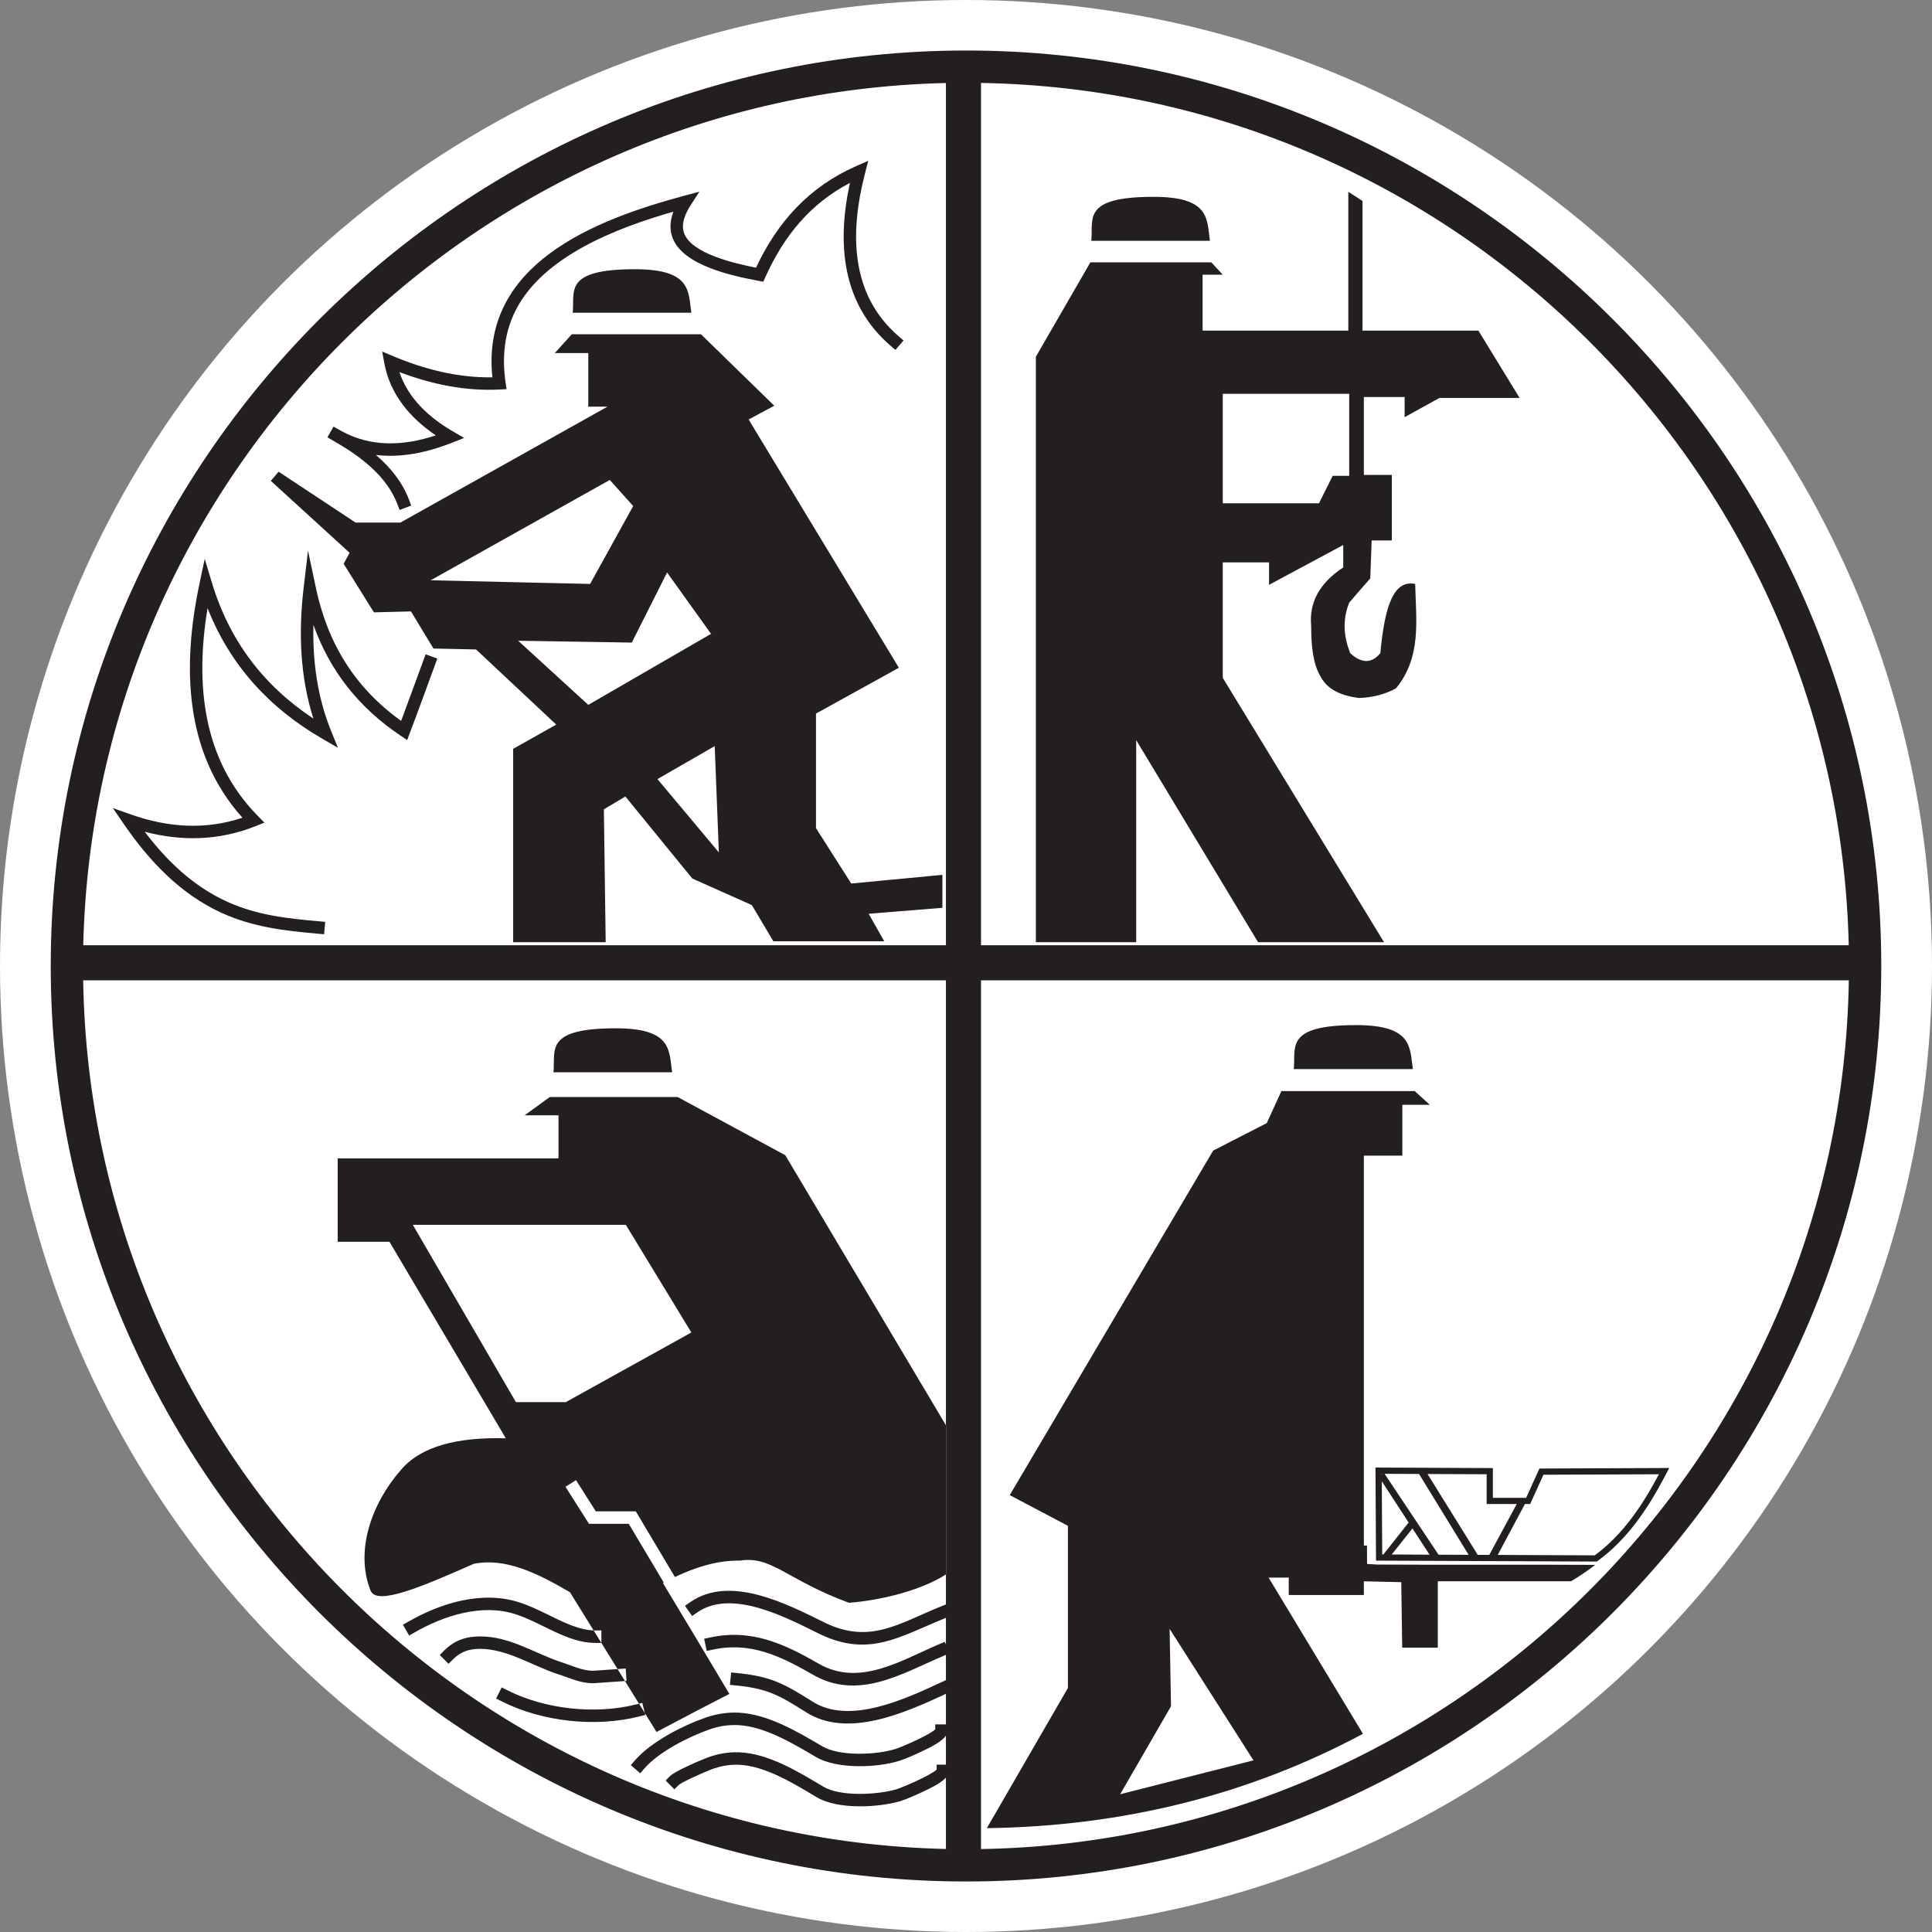 <?xml version="1.0" encoding="UTF-8" standalone="no"?><!-- Generator: Gravit.io --><svg xmlns="http://www.w3.org/2000/svg" xmlns:xlink="http://www.w3.org/1999/xlink" style="isolation:isolate" viewBox="0 0 400 400" width="400pt" height="400pt"><rect x="0" y="0" width="400" height="400" fill="#808080" stroke="none"/><defs><clipPath id="_clipPath_Mtwrp9LWYBNIKglzrfWdAuUYUc3A5SfF"><rect width="400" height="400"/></clipPath></defs><g clip-path="url(#_clipPath_Mtwrp9LWYBNIKglzrfWdAuUYUc3A5SfF)"><circle vector-effect="non-scaling-stroke" cx="200" cy="200" r="200" fill="rgb(255,255,255)"/><g><path d=" M 118.573 64.749 C 126.732 64.749 134.982 64.751 143.139 64.751 C 142.475 60.387 143.234 55.739 131.473 55.739 C 116.487 55.737 119.049 60.387 118.573 64.749 Z  M 214.464 195.067 L 214.464 73.856 L 225.749 54.317 L 250.791 54.317 L 253.16 56.876 L 248.985 56.876 L 248.985 68.447 L 279.152 68.447 L 279.152 39.709 L 282.093 41.607 L 282.093 68.447 L 306.085 68.447 L 314.62 82.389 L 298.027 82.389 L 290.813 86.373 L 290.813 82.201 L 282.375 82.201 L 282.375 98.324 L 288.161 98.324 L 288.161 111.888 L 283.987 111.888 C 283.889 114.448 283.793 117.103 283.7 119.76 C 282.277 121.371 280.763 123.08 279.336 124.785 C 277.821 128.58 278.296 131.993 279.531 135.221 C 281.899 137.401 283.987 137.401 285.788 135.221 C 286.641 126.02 288.352 119.949 292.997 120.897 C 293.187 128.485 294.327 136.073 289.016 142.523 C 286.735 143.756 284.177 144.421 281.331 144.513 C 277.725 144.04 274.88 142.809 273.457 140.152 C 271.845 137.495 271.467 133.797 271.467 129.624 C 270.992 124.785 273.171 120.708 278.104 117.483 L 278.104 112.836 L 262.741 121.088 L 262.741 116.441 L 253.16 116.441 L 253.16 140.341 L 286.545 195.067 L 260.465 195.067 L 235.236 153.241 L 235.236 195.067 L 214.464 195.067 Z  M 225.94 49.856 C 234.1 49.856 242.352 49.857 250.508 49.857 C 249.84 45.4 250.6 40.752 238.839 40.752 C 223.852 40.752 226.415 45.4 225.94 49.856 L 225.94 49.856 Z  M 114.59 222.004 C 122.746 222.004 130.999 222.004 139.155 222.004 C 138.491 217.547 139.252 212.897 127.488 212.897 C 112.504 212.897 115.063 217.547 114.59 222.004 Z  M 267.861 221.34 C 276.113 221.34 284.269 221.34 292.52 221.34 C 291.861 216.881 292.52 212.236 280.763 212.236 C 265.869 212.236 268.335 216.881 267.861 221.34 L 267.861 221.34 Z  M 50.193 169.301 C 38.07 155.789 37.692 137.819 41.342 120.631 L 42.388 115.701 L 43.836 120.528 C 47.471 132.643 54.571 141.955 64.884 148.775 C 62.11 140.088 61.787 130.847 62.853 121.791 L 63.77 113.991 L 65.393 121.675 C 67.851 133.308 73.553 142.441 83.047 149.249 C 84.619 145.068 86.137 140.867 87.677 136.672 L 88.121 135.463 L 90.54 136.352 L 90.096 137.561 C 88.363 142.279 86.659 147.007 84.874 151.707 L 84.299 153.221 L 82.952 152.32 C 74.205 146.46 68.277 138.824 64.887 129.368 C 64.706 136.853 65.704 144.335 68.55 151.335 L 69.968 154.821 L 66.71 152.935 C 55.568 146.48 47.558 137.541 42.97 125.9 C 40.44 141.349 41.778 157.145 53.385 168.935 L 54.743 170.315 L 52.944 171.035 C 45.373 174.063 37.632 174.221 29.96 172.203 C 34.539 178.236 40.049 183.531 47.046 186.697 C 53.197 189.483 59.413 190.163 66.047 190.747 L 67.33 190.86 L 67.104 193.427 L 65.821 193.313 C 58.866 192.701 52.434 191.965 45.982 189.045 C 37.363 185.143 30.885 178.264 25.606 170.567 L 23.366 167.301 L 27.099 168.624 C 34.782 171.345 42.554 171.86 50.193 169.301 L 50.193 169.301 Z  M 70.609 89.2 C 76.892 92.687 83.662 92.297 90.232 90.139 C 84.923 86.545 80.748 81.676 79.555 75.128 L 79.128 72.784 L 81.323 73.709 C 87.873 76.469 94.821 78.243 101.945 78.119 C 99.496 54.856 122.778 45.597 141.573 40.551 L 144.803 39.684 L 142.989 42.495 C 141.936 44.125 140.935 46.281 141.624 48.245 C 143.104 52.469 151.995 54.528 156.523 55.42 C 160.981 45.924 167.509 38.672 177.335 34.356 L 179.767 33.288 L 179.101 35.859 C 175.961 47.983 175.915 60.912 186.089 69.652 L 187.067 70.492 L 185.387 72.447 L 184.409 71.607 C 174.173 62.813 173.284 50.189 175.972 37.868 C 167.769 42.159 162.288 48.847 158.447 57.404 L 158.031 58.332 L 157.032 58.143 C 151.711 57.135 141.256 54.988 139.191 49.097 C 138.565 47.312 138.783 45.508 139.419 43.823 C 127.579 47.216 112.517 53.045 106.815 64.147 C 104.398 68.853 103.913 73.983 104.674 79.169 L 104.88 80.569 L 103.467 80.644 C 96.318 81.019 89.335 79.555 82.694 77.035 C 84.5 82.479 88.812 86.437 93.801 89.337 L 96.101 90.673 L 93.626 91.649 C 88.423 93.701 83.064 94.819 77.832 94.195 C 80.8 96.747 83.299 99.787 84.687 103.467 L 85.142 104.671 L 82.731 105.581 L 82.276 104.376 C 80.082 98.564 74.576 94.453 69.345 91.445 C 69.192 91.361 69.04 91.275 68.888 91.185 L 67.784 90.54 L 69.059 88.321 L 70.173 88.952 C 70.318 89.033 70.463 89.116 70.609 89.2 L 70.609 89.2 Z  M 56.071 99.559 L 57.683 97.661 L 73.616 108.188 L 82.911 108.188 L 125.782 84.193 L 121.799 84.193 L 121.799 73.096 L 114.876 73.096 L 118.383 69.204 L 145.131 69.204 L 160.307 84.003 L 154.996 86.849 L 186.104 138.253 L 168.939 147.74 L 168.939 171.451 L 176.241 182.925 L 195.115 181.127 L 195.115 187.956 L 179.844 189.187 L 183.071 194.877 L 160.116 194.877 L 155.657 187.385 L 143.329 181.885 L 129.482 164.907 L 125.025 167.561 L 125.401 195.067 L 106.244 195.067 L 106.244 155.043 L 115.16 150.016 L 98.562 134.461 L 89.74 134.272 L 85.093 126.589 L 77.411 126.779 L 71.15 116.724 L 72.383 114.448 L 56.071 99.559 Z  M 136.121 161.301 L 147.975 154.472 L 148.831 176.479 L 136.121 161.301 Z  M 107.285 132.659 L 121.799 145.936 L 147.217 131.235 L 138.111 118.527 L 130.809 133.039 L 107.285 132.659 Z  M 89.171 120.139 L 126.255 99.367 L 131.093 104.773 L 122.178 120.897 L 89.171 120.139 Z  M 253.16 104.204 L 253.16 81.535 L 279.336 81.535 L 279.336 98.513 L 275.923 98.513 L 273.079 104.204 L 253.16 104.204 Z  M 200.047 10.459 C 304.419 10.459 389.495 95.647 389.495 200 C 389.495 304.353 304.417 389.541 200.047 389.541 C 95.686 389.541 10.505 304.367 10.505 200 C 10.505 95.633 95.686 10.459 200.047 10.459 L 200.047 10.459 Z  M 142.876 331.727 C 151.185 325.921 163.019 332.137 170.828 335.987 C 180.145 340.469 186.149 336.088 194.728 332.632 L 195.845 332.182 L 195.845 202.968 L 17.221 202.968 C 18.796 300.933 98.122 380.584 195.845 382.811 L 195.845 368.037 C 194.697 369.305 192.344 370.354 191.293 370.855 C 189.797 371.569 187.971 372.41 186.38 372.908 C 181.731 374.281 173.401 374.655 169.132 372.116 C 164.527 369.363 158.419 365.567 152.923 365.371 C 150.972 365.303 149.117 365.651 147.296 366.333 C 146.347 366.698 145.407 367.108 144.48 367.53 C 143.584 367.939 141.246 368.968 140.524 369.564 L 139.626 370.458 L 137.809 368.63 L 138.722 367.722 C 139.762 366.688 144.8 364.531 146.383 363.924 C 148.527 363.12 150.723 362.715 153.015 362.796 C 159.099 363.012 165.356 366.857 170.452 369.903 C 174.045 372.04 181.741 371.591 185.629 370.443 C 186.995 370.016 192.841 367.49 193.921 366.367 L 193.921 365.356 L 195.845 365.356 L 195.845 359.342 C 194.864 360.759 192.203 361.957 191.063 362.506 C 189.585 363.217 187.771 364.063 186.209 364.552 C 181.576 366.028 173.219 366.314 168.945 363.773 C 164.32 361.054 158.38 357.465 152.905 357.17 C 150.896 357.061 148.964 357.367 147.065 357.999 C 142.702 359.511 136.423 362.661 133.395 366.163 L 132.552 367.137 L 130.603 365.451 L 131.446 364.476 C 134.797 360.603 141.4 357.234 146.237 355.559 C 148.448 354.822 150.713 354.471 153.044 354.596 C 159.065 354.921 165.169 358.564 170.257 361.555 C 173.855 363.695 181.548 363.333 185.433 362.095 C 186.785 361.671 192.573 359.145 193.639 358.026 L 193.639 357.011 L 195.845 357.011 L 195.845 350.692 C 187.532 354.537 175.496 360.038 166.825 354.456 C 161.335 351.002 158.953 349.607 152.401 348.959 L 151.12 348.832 L 151.373 346.268 L 152.656 346.395 C 159.633 347.084 162.368 348.608 168.209 352.282 C 175.88 357.22 187.569 351.681 194.857 348.309 L 195.845 347.852 L 195.845 342.615 L 195.432 342.791 C 186.611 346.546 177.616 352.221 168.101 346.612 C 161.561 342.86 155.356 339.861 147.584 341.538 L 146.324 341.81 L 145.78 339.291 L 147.04 339.019 C 155.527 337.188 162.241 340.279 169.397 344.384 C 177.844 349.364 186.575 343.76 194.423 340.419 L 195.608 339.915 L 195.845 340.47 L 195.845 334.96 L 195.691 335.022 C 186.295 338.807 179.975 343.245 169.699 338.305 C 162.991 334.996 151.531 328.824 144.352 333.84 L 143.295 334.578 L 141.82 332.465 L 142.876 331.727 Z  M 84.544 335.749 C 91.275 331.878 99.822 329.264 107.486 331.745 C 109.571 332.404 111.559 333.373 113.52 334.332 C 116.42 335.751 119.929 337.568 123.221 337.568 L 124.51 337.568 L 124.51 340.145 L 123.221 340.145 C 117.372 340.145 112.138 335.917 106.701 334.199 C 99.773 331.957 91.889 334.497 85.829 337.982 L 84.712 338.625 L 83.427 336.391 L 84.544 335.749 Z  M 116.03 344.077 C 118.246 344.761 120.439 345.903 122.799 345.917 L 129.539 345.448 L 129.718 348.019 L 122.887 348.494 L 122.842 348.494 C 119.967 348.494 117.898 347.347 115.255 346.535 L 115.22 346.524 C 110.136 344.799 104.878 341.378 99.413 341.378 C 97.123 341.378 95.411 341.931 93.779 343.56 L 92.868 344.471 L 91.047 342.647 L 91.959 341.737 C 94.077 339.62 96.437 338.801 99.413 338.801 C 105.525 338.801 110.472 342.189 116.03 344.077 L 116.03 344.077 Z  M 132.357 355.378 C 123.264 357.671 112.214 356.469 103.859 352.24 L 102.709 351.658 L 103.873 349.358 L 105.023 349.94 C 112.823 353.889 123.236 355.021 131.726 352.88 L 132.976 352.565 L 133.606 355.063 L 132.357 355.378 Z  M 203.108 17.173 L 203.108 195.705 L 382.763 195.705 C 380.492 97.968 300.907 18.797 203.108 17.173 Z  M 203.108 202.968 L 203.108 382.826 C 301.348 381.195 381.2 301.314 382.78 202.968 L 203.108 202.968 Z  M 195.845 195.705 L 195.845 17.188 C 98.562 19.404 19.502 98.348 17.237 195.705 L 195.845 195.705 Z  M 135.077 298.451 L 195.209 298.451 L 135.077 298.451 Z  M 231.915 371.48 L 242.441 353.275 L 242.159 337.245 L 259.519 364.465 L 231.915 371.48 Z  M 204.315 378.501 L 221.1 349.478 L 221.1 315.904 L 209.057 309.549 L 251.169 238.224 L 262.267 232.529 L 265.301 225.897 L 292.9 225.897 L 296.036 228.737 L 290.341 228.737 L 290.341 239.267 L 282.375 239.267 L 282.375 320.014 L 283.015 319.963 L 283.036 323.801 L 285.163 323.925 C 299.691 324.015 315.749 323.903 330.277 323.991 C 328.757 325.144 327.017 326.352 325.28 327.379 L 297.681 327.379 L 297.681 341.132 L 290.307 341.132 L 290.116 327.569 L 282.375 327.393 L 282.375 330.226 L 266.82 330.226 L 266.82 326.622 L 262.647 326.622 C 269.189 337.434 275.637 348.149 282.181 358.965 C 258.664 371.577 232.58 378.121 204.315 378.501 L 204.315 378.501 Z  M 309.083 310.108 L 315.973 310.108 L 318.72 304.043 L 345.6 303.934 L 344.596 305.833 C 341.151 312.353 336.953 318.643 330.936 323.057 L 330.592 323.309 L 330.165 323.307 C 315.499 323.211 300.829 323.211 286.163 323.118 L 284.889 323.109 L 284.777 303.84 L 309.083 303.949 L 309.083 310.108 Z  M 286.421 321.831 L 291.641 315.221 L 286.083 306.674 L 286.171 321.829 L 286.421 321.831 Z  M 292.437 316.444 L 288.147 321.841 C 290.756 321.856 293.364 321.868 295.973 321.878 L 292.437 316.444 Z  M 286.668 305.137 L 297.835 321.886 L 304.063 321.908 L 293.796 305.169 L 286.668 305.137 Z  M 286.075 305.343 L 286.171 305.134 L 286.073 305.134 L 286.075 305.343 Z  M 295.556 305.177 L 305.948 321.915 L 308.343 321.923 L 314.019 311.397 L 307.793 311.397 L 307.793 305.231 L 295.556 305.177 Z  M 315.716 311.397 L 310.093 321.929 C 316.801 321.95 323.499 321.975 330.175 322.018 C 335.865 317.844 339.947 311.873 343.457 305.231 L 319.552 305.329 L 316.804 311.397 L 315.716 311.397 Z  M 76.745 329.37 C 73.427 321.118 76.937 311.253 83.005 304.331 C 87.18 299.399 94.765 297.505 104.727 297.785 L 80.636 257.099 L 69.916 257.099 L 69.916 239.84 L 115.634 239.84 L 115.634 230.917 L 108.615 230.917 L 113.832 227.125 L 140.293 227.125 L 162.583 239.171 L 195.873 295.13 C 195.873 305.47 195.873 315.714 195.873 325.954 C 190.563 329.37 182.12 331.361 175.765 331.838 C 162.867 327.094 159.832 322.069 153.192 323.109 C 148.707 323.03 144.221 324.372 139.736 326.504 L 131.636 312.906 L 123.359 312.906 L 119.257 306.444 L 117.081 307.825 L 121.942 315.483 L 130.172 315.483 L 137.43 327.667 L 137.259 327.758 C 141.812 335.346 146.459 343.031 151.012 350.711 C 145.984 353.275 140.958 355.926 135.931 358.585 C 129.955 348.906 123.98 339.332 118.004 329.657 C 111.366 325.768 104.727 322.448 98.086 323.773 C 87.559 328.419 78.073 332.502 76.745 329.37 Z  M 85.471 253.588 L 129.574 253.588 L 143.139 275.877 L 117.15 290.291 L 106.813 290.291 L 85.471 253.588" fill-rule="evenodd" fill="rgb(35,31,32)"/></g></g></svg>